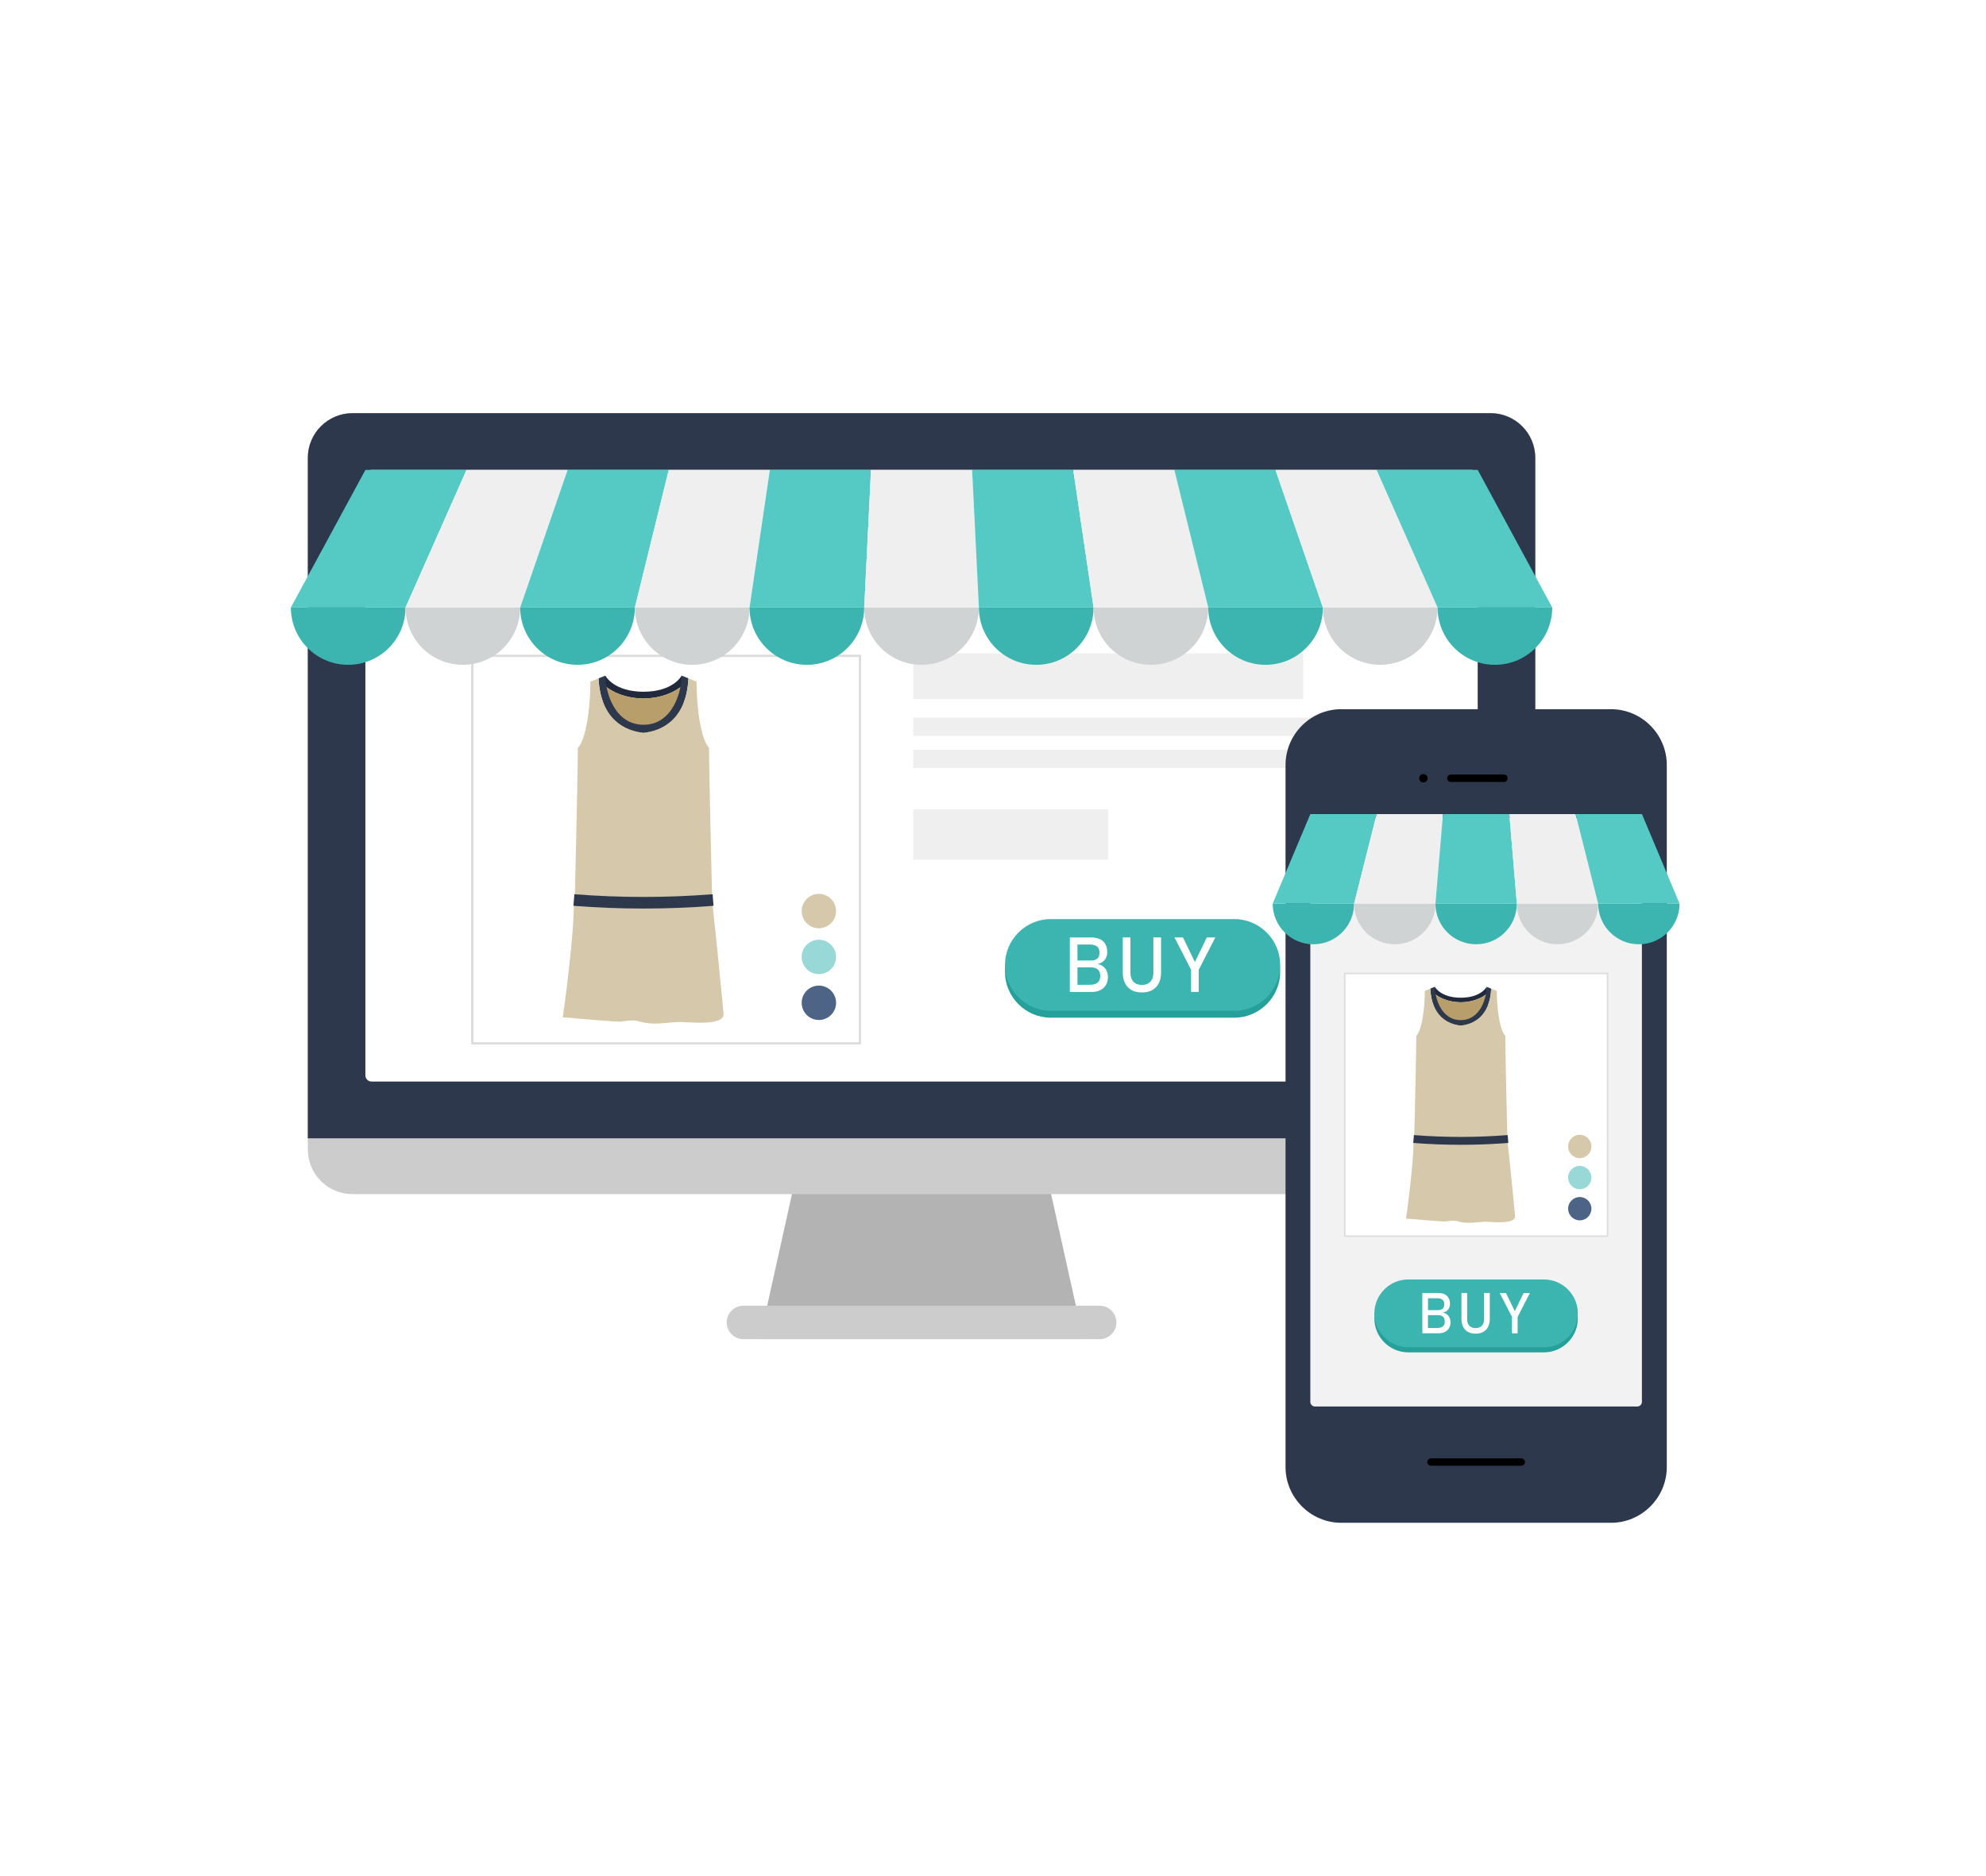 <svg width="145" height="137" viewBox="0 0 145 137" fill="none" xmlns="http://www.w3.org/2000/svg">
<g filter="url(#filter0_d_10131_10569)">
<rect x="6" y="6" width="133" height="125" rx="6.328" fill="white"/>
</g>
<path d="M79.096 97.793H55.47L58.727 83.127H75.838L79.096 97.793Z" fill="#B3B3B3"/>
<path d="M25.732 30.17H108.835C110.633 30.17 112.093 31.63 112.093 33.428V83.942C112.093 85.741 110.633 87.201 108.835 87.201H25.732C23.933 87.201 22.473 85.741 22.473 83.942V33.428C22.473 31.63 23.933 30.17 25.732 30.17Z" fill="#CCCCCC"/>
<path d="M108.835 30.17H25.733C23.94 30.17 22.473 31.637 22.473 33.428V83.127H112.093V33.428C112.093 31.637 110.626 30.17 108.835 30.17Z" fill="#2E384C"/>
<path d="M81.51 96.571C81.51 95.899 80.96 95.349 80.288 95.349H54.278C53.606 95.349 53.056 95.899 53.056 96.571C53.056 97.243 53.606 97.793 54.278 97.793H80.288C80.96 97.793 81.51 97.243 81.51 96.571Z" fill="#CCCCCC"/>
<path d="M107.889 78.529C107.889 78.779 107.687 78.981 107.437 78.981H27.131C26.882 78.981 26.677 78.779 26.677 78.529V34.769C26.677 34.52 26.882 34.315 27.131 34.315H107.435C107.685 34.315 107.888 34.52 107.888 34.769V78.529H107.889Z" fill="white"/>
<path d="M95.142 47.713H66.678V51.062H95.142V47.713Z" fill="#EFEFEF"/>
<path d="M80.911 59.097H66.678V62.781H80.911V59.097Z" fill="#EFEFEF"/>
<path d="M100.166 52.4H66.678V53.74H100.166V52.4Z" fill="#EFEFEF"/>
<path d="M100.166 54.744H66.678V56.084H100.166V54.744Z" fill="#EFEFEF"/>
<path d="M62.866 47.81H34.401V76.276H62.866V47.81Z" fill="white"/>
<path d="M34.401 47.81V76.276H62.866V47.81H34.401ZM62.7 76.108H34.569V47.977H62.7V76.108Z" fill="#DCDCDC"/>
<path d="M49.767 49.339C49.767 49.339 49.175 50.514 46.982 50.514C44.789 50.514 44.197 49.339 44.197 49.339L44.143 50.071C44.68 50.521 45.63 50.994 46.98 51.008C48.33 50.994 49.28 50.523 49.818 50.071L49.764 49.339H49.767Z" fill="#212A3D"/>
<path d="M49.822 50.07C49.284 50.521 48.334 50.994 46.984 51.008C45.634 50.994 44.684 50.523 44.146 50.07L43.705 56.137H50.265L49.823 50.07H49.822Z" fill="#B89E6A"/>
<path d="M41.894 65.859C41.941 68.177 41.152 73.909 41.087 74.295C41.093 74.267 45.018 74.655 45.374 74.601C45.853 74.529 46.235 74.463 46.714 74.601C47.691 74.88 48.523 74.685 49.511 74.63C50.082 74.599 52.93 75.002 52.829 74.005C52.727 72.998 52.282 68.274 52.001 65.859C51.313 66.142 43.064 65.529 41.894 65.859Z" fill="#D6C9AB"/>
<path d="M49.768 49.339C49.773 50.428 49.148 52.926 46.983 52.926C44.818 52.926 44.194 50.43 44.198 49.339C44.013 49.414 43.852 49.477 43.702 49.538C43.847 52.585 45.684 53.386 46.983 53.516C48.28 53.385 50.119 52.585 50.264 49.538C50.114 49.477 49.953 49.414 49.768 49.339Z" fill="#2E384C"/>
<path d="M51.773 54.612C51.163 54.003 50.856 51.614 50.856 49.777C50.652 49.694 50.467 49.62 50.262 49.538C50.117 52.585 48.28 53.387 46.981 53.516C45.684 53.385 43.845 52.585 43.7 49.538C43.498 49.62 43.311 49.694 43.106 49.777C43.106 51.613 42.799 54.003 42.19 54.612C42.19 56.488 41.956 66.047 41.956 66.047H52.003C52.003 66.047 51.769 56.486 51.769 54.612H51.773Z" fill="#D6C9AB"/>
<path d="M52.097 66.147C48.694 66.414 45.273 66.414 41.868 66.147C41.89 65.866 41.911 65.585 41.934 65.302C45.294 65.565 48.669 65.565 52.029 65.302C52.051 65.585 52.072 65.866 52.095 66.147H52.097Z" fill="#2E384C"/>
<path d="M61.043 66.531C61.043 67.224 60.48 67.786 59.787 67.786C59.094 67.786 58.532 67.224 58.532 66.531C58.532 65.838 59.094 65.275 59.787 65.275C60.48 65.275 61.043 65.838 61.043 66.531Z" fill="#D6C9AB"/>
<path d="M61.043 69.88C61.043 70.574 60.48 71.136 59.787 71.136C59.094 71.136 58.532 70.574 58.532 69.88C58.532 69.187 59.094 68.625 59.787 68.625C60.48 68.625 61.043 69.187 61.043 69.88Z" fill="#98D8D6"/>
<path d="M61.043 73.229C61.043 73.922 60.48 74.485 59.787 74.485C59.094 74.485 58.532 73.922 58.532 73.229C58.532 72.536 59.094 71.974 59.787 71.974C60.48 71.974 61.043 72.536 61.043 73.229Z" fill="#4D6487"/>
<path d="M93.468 70.968C93.468 72.811 91.96 74.318 90.118 74.318H76.723C74.881 74.318 73.374 72.811 73.374 70.968C73.374 69.126 74.881 67.619 76.723 67.619H90.118C91.96 67.619 93.468 69.126 93.468 70.968Z" fill="#25A09A"/>
<path d="M93.468 70.465C93.468 72.308 91.96 73.815 90.118 73.815H76.723C74.881 73.815 73.374 72.308 73.374 70.465C73.374 68.623 74.881 67.116 76.723 67.116H90.118C91.96 67.116 93.468 68.623 93.468 70.465Z" fill="#3CB5B1"/>
<path d="M80.532 70.568C80.415 70.478 80.277 70.422 80.116 70.397C80.277 70.368 80.411 70.312 80.52 70.226C80.628 70.141 80.708 70.039 80.762 69.921C80.815 69.802 80.841 69.673 80.841 69.536C80.841 69.315 80.797 69.123 80.712 68.962C80.626 68.801 80.497 68.677 80.324 68.59C80.151 68.503 79.935 68.459 79.678 68.459H78.11V72.437H79.723C79.959 72.437 80.165 72.391 80.341 72.302C80.518 72.213 80.654 72.086 80.748 71.922C80.843 71.757 80.892 71.567 80.892 71.352V71.344C80.892 71.186 80.86 71.042 80.799 70.905C80.738 70.771 80.647 70.657 80.532 70.568ZM79.577 68.976C79.811 68.976 79.985 69.025 80.102 69.123C80.219 69.22 80.277 69.371 80.277 69.568C80.277 69.765 80.225 69.9 80.12 69.997C80.015 70.093 79.86 70.142 79.653 70.142H78.665V68.974H79.577V68.976ZM80.329 71.303C80.329 71.499 80.265 71.651 80.135 71.757C80.006 71.866 79.8 71.918 79.517 71.918H78.667V70.645H79.655C79.812 70.645 79.94 70.671 80.041 70.724C80.141 70.776 80.214 70.851 80.261 70.947C80.308 71.043 80.331 71.16 80.331 71.295V71.303H80.329Z" fill="white"/>
<path d="M84.211 71.015C84.211 71.305 84.138 71.53 83.991 71.688C83.844 71.846 83.636 71.925 83.369 71.925C83.102 71.925 82.896 71.846 82.751 71.688C82.605 71.529 82.533 71.305 82.533 71.015V68.457H81.974V70.996C81.974 71.309 82.028 71.574 82.138 71.796C82.248 72.017 82.407 72.187 82.615 72.302C82.823 72.417 83.074 72.475 83.369 72.475C83.664 72.475 83.918 72.417 84.127 72.302C84.337 72.187 84.496 72.017 84.606 71.796C84.716 71.574 84.77 71.307 84.77 70.996V68.457H84.211V71.015Z" fill="white"/>
<path d="M88.112 68.457L87.242 70.252L86.371 68.457H85.751L86.963 70.818V72.435H87.52V70.818L88.732 68.457H88.112Z" fill="white"/>
<path d="M25.422 48.548C27.734 48.548 29.608 46.674 29.608 44.362H21.236C21.236 46.674 23.11 48.548 25.422 48.548Z" fill="#3CB5B1"/>
<path d="M33.795 48.548C36.107 48.548 37.98 46.674 37.98 44.362H29.607C29.607 46.674 31.481 48.548 33.793 48.548H33.795Z" fill="#CFD3D3"/>
<path d="M42.166 48.548C44.478 48.548 46.352 46.674 46.352 44.362H37.978C37.978 46.674 39.852 48.548 42.164 48.548H42.166Z" fill="#3CB5B1"/>
<path d="M50.539 48.548C52.851 48.548 54.725 46.674 54.725 44.362H46.352C46.352 46.674 48.225 48.548 50.537 48.548H50.539Z" fill="#CFD3D3"/>
<path d="M58.91 48.548C61.222 48.548 63.096 46.674 63.096 44.362H54.723C54.723 46.674 56.596 48.548 58.908 48.548H58.91Z" fill="#3CB5B1"/>
<path d="M67.284 48.548C69.596 48.548 71.469 46.674 71.469 44.362H63.096C63.096 46.674 64.97 48.548 67.282 48.548H67.284Z" fill="#CFD3D3"/>
<path d="M75.657 48.548C77.969 48.548 79.842 46.674 79.842 44.362H71.469C71.469 46.674 73.343 48.548 75.655 48.548H75.657Z" fill="#3CB5B1"/>
<path d="M84.028 48.548C86.34 48.548 88.214 46.674 88.214 44.362H79.841C79.841 46.674 81.715 48.548 84.026 48.548H84.028Z" fill="#CFD3D3"/>
<path d="M92.4 48.548C94.712 48.548 96.586 46.674 96.586 44.362H88.213C88.213 46.674 90.087 48.548 92.398 48.548H92.4Z" fill="#3CB5B1"/>
<path d="M100.772 48.548C103.084 48.548 104.958 46.674 104.958 44.362H96.585C96.585 46.674 98.459 48.548 100.771 48.548H100.772Z" fill="#CFD3D3"/>
<path d="M109.145 48.548C111.457 48.548 113.331 46.674 113.331 44.362H104.958C104.958 46.674 106.832 48.548 109.144 48.548H109.145Z" fill="#3CB5B1"/>
<path d="M29.609 44.362H21.236L26.679 34.315H34.06L29.609 44.362Z" fill="#55C9C3"/>
<path d="M37.981 44.362H29.61L34.061 34.315H41.444L37.981 44.362Z" fill="#EFEFEF"/>
<path d="M46.353 44.362H37.98L41.443 34.315H48.826L46.353 44.362Z" fill="#55C9C3"/>
<path d="M54.725 44.362H46.353L48.826 34.315H56.209L54.725 44.362Z" fill="#EFEFEF"/>
<path d="M63.098 44.362H54.725L56.209 34.315H63.592L63.098 44.362Z" fill="#55C9C3"/>
<path d="M71.47 44.362H63.099L63.593 34.315H70.976L71.47 44.362Z" fill="#EFEFEF"/>
<path d="M79.842 44.362H71.469L70.975 34.315H78.358L79.842 44.362Z" fill="#55C9C3"/>
<path d="M88.216 44.362H79.843L78.358 34.315H85.741L88.216 44.362Z" fill="#EFEFEF"/>
<path d="M96.586 44.362H88.215L85.74 34.315H93.123L96.586 44.362Z" fill="#55C9C3"/>
<path d="M104.959 44.362H96.586L93.124 34.315H100.506L104.959 44.362Z" fill="#EFEFEF"/>
<path d="M113.33 44.362H104.959L100.506 34.315H107.889L113.33 44.362Z" fill="#55C9C3"/>
<path d="M121.694 107.128C121.694 109.369 119.86 111.203 117.621 111.203H97.931C95.69 111.203 93.858 109.369 93.858 107.128V55.864C93.858 53.623 95.69 51.789 97.931 51.789H117.621C119.862 51.789 121.694 53.623 121.694 55.864V107.128Z" fill="#2E384C"/>
<path d="M110.073 56.831C110.073 56.98 109.951 57.104 109.803 57.104H105.932C105.782 57.104 105.66 56.982 105.66 56.831C105.66 56.68 105.782 56.56 105.932 56.56H109.803C109.951 56.56 110.073 56.682 110.073 56.831Z" fill="black"/>
<path d="M104.229 56.831C104.229 57 104.092 57.137 103.923 57.137C103.753 57.137 103.617 57 103.617 56.831C103.617 56.662 103.753 56.525 103.923 56.525C104.092 56.525 104.229 56.662 104.229 56.831Z" fill="black"/>
<path d="M111.338 106.768C111.338 106.916 111.217 107.038 111.066 107.038H104.48C104.329 107.038 104.207 106.916 104.207 106.768C104.207 106.619 104.329 106.497 104.48 106.497H111.066C111.217 106.497 111.338 106.619 111.338 106.768Z" fill="black"/>
<path d="M96.009 59.747H119.537C119.725 59.747 119.877 59.9 119.877 60.088V102.37C119.877 102.558 119.725 102.711 119.537 102.711H96.009C95.821 102.711 95.668 102.558 95.668 102.37V60.086C95.668 59.898 95.821 59.745 96.009 59.745V59.747Z" fill="#F2F2F2"/>
<path d="M119.88 62.647H95.668V62.748H119.88V62.647Z" fill="#E0E0E0"/>
<path d="M106.892 61.307H107.007V60.938H106.912V60.886C106.962 60.878 106.997 60.865 107.028 60.845H107.09V61.307H107.193V61.376H106.89V61.307H106.892Z" fill="#2E384C"/>
<path d="M107.276 61.109C107.276 60.925 107.344 60.836 107.447 60.836C107.551 60.836 107.619 60.927 107.619 61.109C107.619 61.29 107.551 61.385 107.447 61.385C107.344 61.385 107.276 61.292 107.276 61.109ZM107.54 61.109C107.54 60.956 107.503 60.9 107.447 60.9C107.392 60.9 107.354 60.956 107.354 61.109C107.354 61.261 107.392 61.319 107.447 61.319C107.503 61.319 107.54 61.261 107.54 61.109Z" fill="#2E384C"/>
<path d="M107.706 61.044C107.706 61.011 107.731 60.984 107.762 60.984C107.793 60.984 107.818 61.009 107.818 61.044C107.818 61.079 107.793 61.102 107.762 61.102C107.731 61.102 107.706 61.077 107.706 61.044ZM107.706 61.327C107.706 61.294 107.731 61.267 107.762 61.267C107.793 61.267 107.818 61.292 107.818 61.327C107.818 61.362 107.793 61.385 107.762 61.385C107.731 61.385 107.706 61.36 107.706 61.327Z" fill="#2E384C"/>
<path d="M107.89 61.313L107.931 61.259C107.962 61.292 108.001 61.317 108.057 61.317C108.117 61.317 108.158 61.284 108.158 61.228C108.158 61.169 108.121 61.131 108.001 61.131V61.069C108.107 61.069 108.14 61.03 108.14 60.977C108.14 60.929 108.109 60.9 108.057 60.9C108.016 60.9 107.981 60.921 107.952 60.95L107.908 60.898C107.95 60.861 107.999 60.834 108.061 60.834C108.156 60.834 108.224 60.884 108.224 60.97C108.224 61.032 108.189 61.074 108.133 61.096V61.1C108.195 61.115 108.243 61.162 108.243 61.233C108.243 61.33 108.162 61.385 108.065 61.385C107.983 61.385 107.927 61.352 107.892 61.313H107.89Z" fill="#2E384C"/>
<path d="M108.312 61.109C108.312 60.925 108.38 60.836 108.483 60.836C108.587 60.836 108.655 60.927 108.655 61.109C108.655 61.29 108.587 61.385 108.483 61.385C108.38 61.385 108.312 61.292 108.312 61.109ZM108.576 61.109C108.576 60.956 108.537 60.9 108.483 60.9C108.43 60.9 108.39 60.956 108.39 61.109C108.39 61.261 108.428 61.319 108.483 61.319C108.539 61.319 108.576 61.261 108.576 61.109Z" fill="#2E384C"/>
<path d="M96.55 61.112C96.55 60.98 96.658 60.872 96.79 60.872C96.922 60.872 97.029 60.98 97.029 61.112C97.029 61.244 96.922 61.351 96.79 61.351C96.658 61.351 96.55 61.244 96.55 61.112Z" fill="#2E384C"/>
<path d="M97.255 61.112C97.255 60.98 97.362 60.872 97.495 60.872C97.627 60.872 97.734 60.98 97.734 61.112C97.734 61.244 97.627 61.351 97.495 61.351C97.362 61.351 97.255 61.244 97.255 61.112Z" fill="#2E384C"/>
<path d="M97.957 61.112C97.957 60.98 98.064 60.872 98.195 60.872C98.325 60.872 98.434 60.98 98.434 61.112C98.434 61.244 98.327 61.351 98.195 61.351C98.062 61.351 97.957 61.244 97.957 61.112Z" fill="#2E384C"/>
<path d="M98.661 61.112C98.661 60.98 98.768 60.872 98.9 60.872C99.032 60.872 99.14 60.98 99.14 61.112C99.14 61.244 99.032 61.351 98.9 61.351C98.768 61.351 98.661 61.244 98.661 61.112Z" fill="#2E384C"/>
<path d="M99.365 61.112C99.365 60.98 99.473 60.872 99.603 60.872C99.733 60.872 99.842 60.98 99.842 61.112C99.842 61.244 99.735 61.351 99.603 61.351C99.471 61.351 99.365 61.244 99.365 61.112Z" fill="#2E384C"/>
<path d="M100.259 60.826L100.368 60.956C100.558 60.797 100.837 60.797 101.027 60.956L101.137 60.826C100.882 60.613 100.513 60.613 100.259 60.826Z" fill="#2E384C"/>
<path d="M100.426 61.024L100.536 61.154C100.631 61.076 100.767 61.076 100.862 61.154L100.972 61.024C100.815 60.892 100.583 60.892 100.426 61.024Z" fill="#2E384C"/>
<path d="M100.589 61.218L100.698 61.348L100.808 61.218C100.744 61.164 100.653 61.164 100.589 61.218Z" fill="#2E384C"/>
<path d="M117.428 71.023H98.12V90.332H117.428V71.023Z" fill="white"/>
<path d="M98.12 71.023V90.332H117.428V71.023H98.12ZM117.315 90.218H98.234V71.137H117.315V90.218Z" fill="#DCDCDC"/>
<path d="M108.542 72.061C108.542 72.061 108.141 72.858 106.652 72.858C105.163 72.858 104.762 72.061 104.762 72.061L104.725 72.556C105.091 72.862 105.735 73.182 106.65 73.192C107.565 73.184 108.211 72.862 108.575 72.556L108.538 72.061H108.542Z" fill="#212A3D"/>
<path d="M108.579 72.559C108.214 72.864 107.569 73.184 106.654 73.195C105.74 73.186 105.093 72.864 104.73 72.559L104.43 76.673H108.881L108.581 72.559H108.579Z" fill="#B89E6A"/>
<path d="M103.201 83.267C103.234 84.838 102.697 88.727 102.654 88.99C102.658 88.971 105.32 89.233 105.562 89.198C105.886 89.149 106.146 89.105 106.47 89.198C107.133 89.388 107.697 89.256 108.368 89.219C108.755 89.198 110.688 89.471 110.617 88.796C110.549 88.112 110.248 84.907 110.056 83.271C109.589 83.463 103.994 83.048 103.199 83.271L103.201 83.267Z" fill="#D6C9AB"/>
<path d="M108.541 72.061C108.543 72.8 108.122 74.493 106.652 74.493C105.181 74.493 104.76 72.8 104.762 72.061C104.636 72.112 104.529 72.153 104.425 72.195C104.522 74.262 105.77 74.805 106.65 74.894C107.529 74.805 108.777 74.262 108.874 72.195C108.773 72.153 108.663 72.11 108.537 72.061H108.541Z" fill="#2E384C"/>
<path d="M109.903 75.638C109.49 75.225 109.282 73.604 109.282 72.359C109.143 72.303 109.017 72.251 108.879 72.195C108.782 74.263 107.535 74.806 106.655 74.895C105.775 74.806 104.528 74.263 104.43 72.195C104.292 72.251 104.166 72.301 104.028 72.359C104.028 73.604 103.819 75.225 103.406 75.638C103.406 76.91 103.247 83.393 103.247 83.393H110.062C110.062 83.393 109.903 76.908 109.903 75.638Z" fill="#D6C9AB"/>
<path d="M110.124 83.464C107.815 83.645 105.496 83.645 103.185 83.464C103.199 83.272 103.216 83.082 103.23 82.89C105.51 83.069 107.798 83.069 110.078 82.89C110.093 83.082 110.109 83.272 110.124 83.464Z" fill="#2E384C"/>
<path d="M116.191 83.723C116.191 84.194 115.811 84.574 115.34 84.574C114.869 84.574 114.489 84.192 114.489 83.723C114.489 83.254 114.871 82.87 115.34 82.87C115.809 82.87 116.191 83.252 116.191 83.723Z" fill="#D6C9AB"/>
<path d="M116.191 85.995C116.191 86.465 115.811 86.845 115.34 86.845C114.869 86.845 114.489 86.463 114.489 85.995C114.489 85.526 114.871 85.142 115.34 85.142C115.809 85.142 116.191 85.524 116.191 85.995Z" fill="#98D8D6"/>
<path d="M116.191 88.266C116.191 88.737 115.811 89.117 115.34 89.117C114.869 89.117 114.489 88.735 114.489 88.266C114.489 87.797 114.871 87.413 115.34 87.413C115.809 87.413 116.191 87.795 116.191 88.266Z" fill="#4D6487"/>
<path d="M115.2 96.281C115.2 97.642 114.086 98.757 112.723 98.757H102.82C101.459 98.757 100.344 97.644 100.344 96.281C100.344 94.92 101.457 93.805 102.82 93.805H112.723C114.084 93.805 115.2 94.918 115.2 96.281Z" fill="#25A09A"/>
<path d="M115.2 95.909C115.2 97.27 114.086 98.385 112.723 98.385H102.82C101.459 98.385 100.344 97.272 100.344 95.909C100.344 94.548 101.457 93.433 102.82 93.433H112.723C114.084 93.433 115.2 94.546 115.2 95.909Z" fill="#3CB5B1"/>
<path d="M105.637 95.983C105.551 95.917 105.449 95.874 105.33 95.857C105.447 95.835 105.546 95.793 105.627 95.731C105.707 95.669 105.767 95.593 105.807 95.504C105.846 95.415 105.864 95.32 105.864 95.219C105.864 95.054 105.833 94.913 105.769 94.794C105.705 94.676 105.61 94.583 105.482 94.519C105.354 94.455 105.195 94.422 105.005 94.422H103.847V97.363H105.04C105.214 97.363 105.367 97.33 105.497 97.264C105.627 97.198 105.728 97.105 105.798 96.983C105.869 96.861 105.904 96.721 105.904 96.561V96.555C105.904 96.44 105.881 96.332 105.836 96.231C105.79 96.132 105.724 96.047 105.637 95.981V95.983ZM104.931 94.806C105.104 94.806 105.232 94.843 105.319 94.915C105.406 94.988 105.449 95.097 105.449 95.246C105.449 95.395 105.41 95.492 105.334 95.564C105.255 95.636 105.142 95.671 104.989 95.671H104.26V94.808H104.933L104.931 94.806ZM105.486 96.526C105.486 96.671 105.439 96.782 105.344 96.861C105.249 96.942 105.096 96.981 104.888 96.981H104.258V96.041H104.987C105.102 96.041 105.197 96.06 105.272 96.099C105.346 96.138 105.4 96.192 105.435 96.264C105.47 96.334 105.486 96.421 105.486 96.52V96.526Z" fill="white"/>
<path d="M108.357 96.314C108.357 96.528 108.304 96.694 108.194 96.811C108.085 96.929 107.932 96.987 107.734 96.987C107.535 96.987 107.385 96.929 107.277 96.811C107.17 96.694 107.116 96.528 107.116 96.314V94.422H106.703V96.299C106.703 96.531 106.742 96.727 106.825 96.89C106.906 97.053 107.023 97.179 107.178 97.264C107.333 97.35 107.519 97.392 107.736 97.392C107.953 97.392 108.141 97.348 108.295 97.264C108.45 97.179 108.568 97.053 108.649 96.89C108.729 96.727 108.77 96.528 108.77 96.299V94.422H108.357V96.314Z" fill="white"/>
<path d="M111.24 94.424L110.596 95.75L109.954 94.424H109.495L110.391 96.169V97.365H110.804V96.169L111.699 94.424H111.24Z" fill="white"/>
<path d="M95.892 68.956C97.532 68.956 98.862 67.626 98.862 65.986H92.92C92.92 67.626 94.25 68.956 95.89 68.956H95.892Z" fill="#3CB5B1"/>
<path d="M101.834 68.956C103.474 68.956 104.804 67.626 104.804 65.986H98.862C98.862 67.626 100.192 68.956 101.832 68.956H101.834Z" fill="#CFD3D3"/>
<path d="M107.774 68.956C109.413 68.956 110.744 67.626 110.744 65.986H104.802C104.802 67.626 106.132 68.956 107.772 68.956H107.774Z" fill="#3CB5B1"/>
<path d="M113.715 68.956C115.355 68.956 116.685 67.626 116.685 65.986H110.743C110.743 67.626 112.073 68.956 113.713 68.956H113.715Z" fill="#CFD3D3"/>
<path d="M119.657 68.956C121.297 68.956 122.627 67.626 122.627 65.986H116.685C116.685 67.626 118.015 68.956 119.655 68.956H119.657Z" fill="#3CB5B1"/>
<path d="M98.862 65.986H92.92L95.669 59.449H100.512L98.862 65.986Z" fill="#55C9C3"/>
<path d="M104.804 65.986H98.862L100.512 59.449H105.353L104.804 65.986Z" fill="#EFEFEF"/>
<path d="M110.746 65.986H104.804L105.354 59.449H110.197L110.746 65.986Z" fill="#55C9C3"/>
<path d="M116.686 65.986H110.746L110.197 59.449H115.038L116.686 65.986Z" fill="#EFEFEF"/>
<path d="M122.626 65.986H116.685L115.037 59.449H119.88L122.626 65.986Z" fill="#55C9C3"/>
<defs>
<filter id="filter0_d_10131_10569" x="0.937" y="0.937" width="143.125" height="135.125" filterUnits="userSpaceOnUse" color-interpolation-filters="sRGB">
<feFlood flood-opacity="0" result="BackgroundImageFix"/>
<feColorMatrix in="SourceAlpha" type="matrix" values="0 0 0 0 0 0 0 0 0 0 0 0 0 0 0 0 0 0 127 0" result="hardAlpha"/>
<feOffset/>
<feGaussianBlur stdDeviation="2.531"/>
<feComposite in2="hardAlpha" operator="out"/>
<feColorMatrix type="matrix" values="0 0 0 0 0.264 0 0 0 0 0.477 0 0 0 0 0.401 0 0 0 0.25 0"/>
<feBlend mode="normal" in2="BackgroundImageFix" result="effect1_dropShadow_10131_10569"/>
<feBlend mode="normal" in="SourceGraphic" in2="effect1_dropShadow_10131_10569" result="shape"/>
</filter>
</defs>
</svg>

